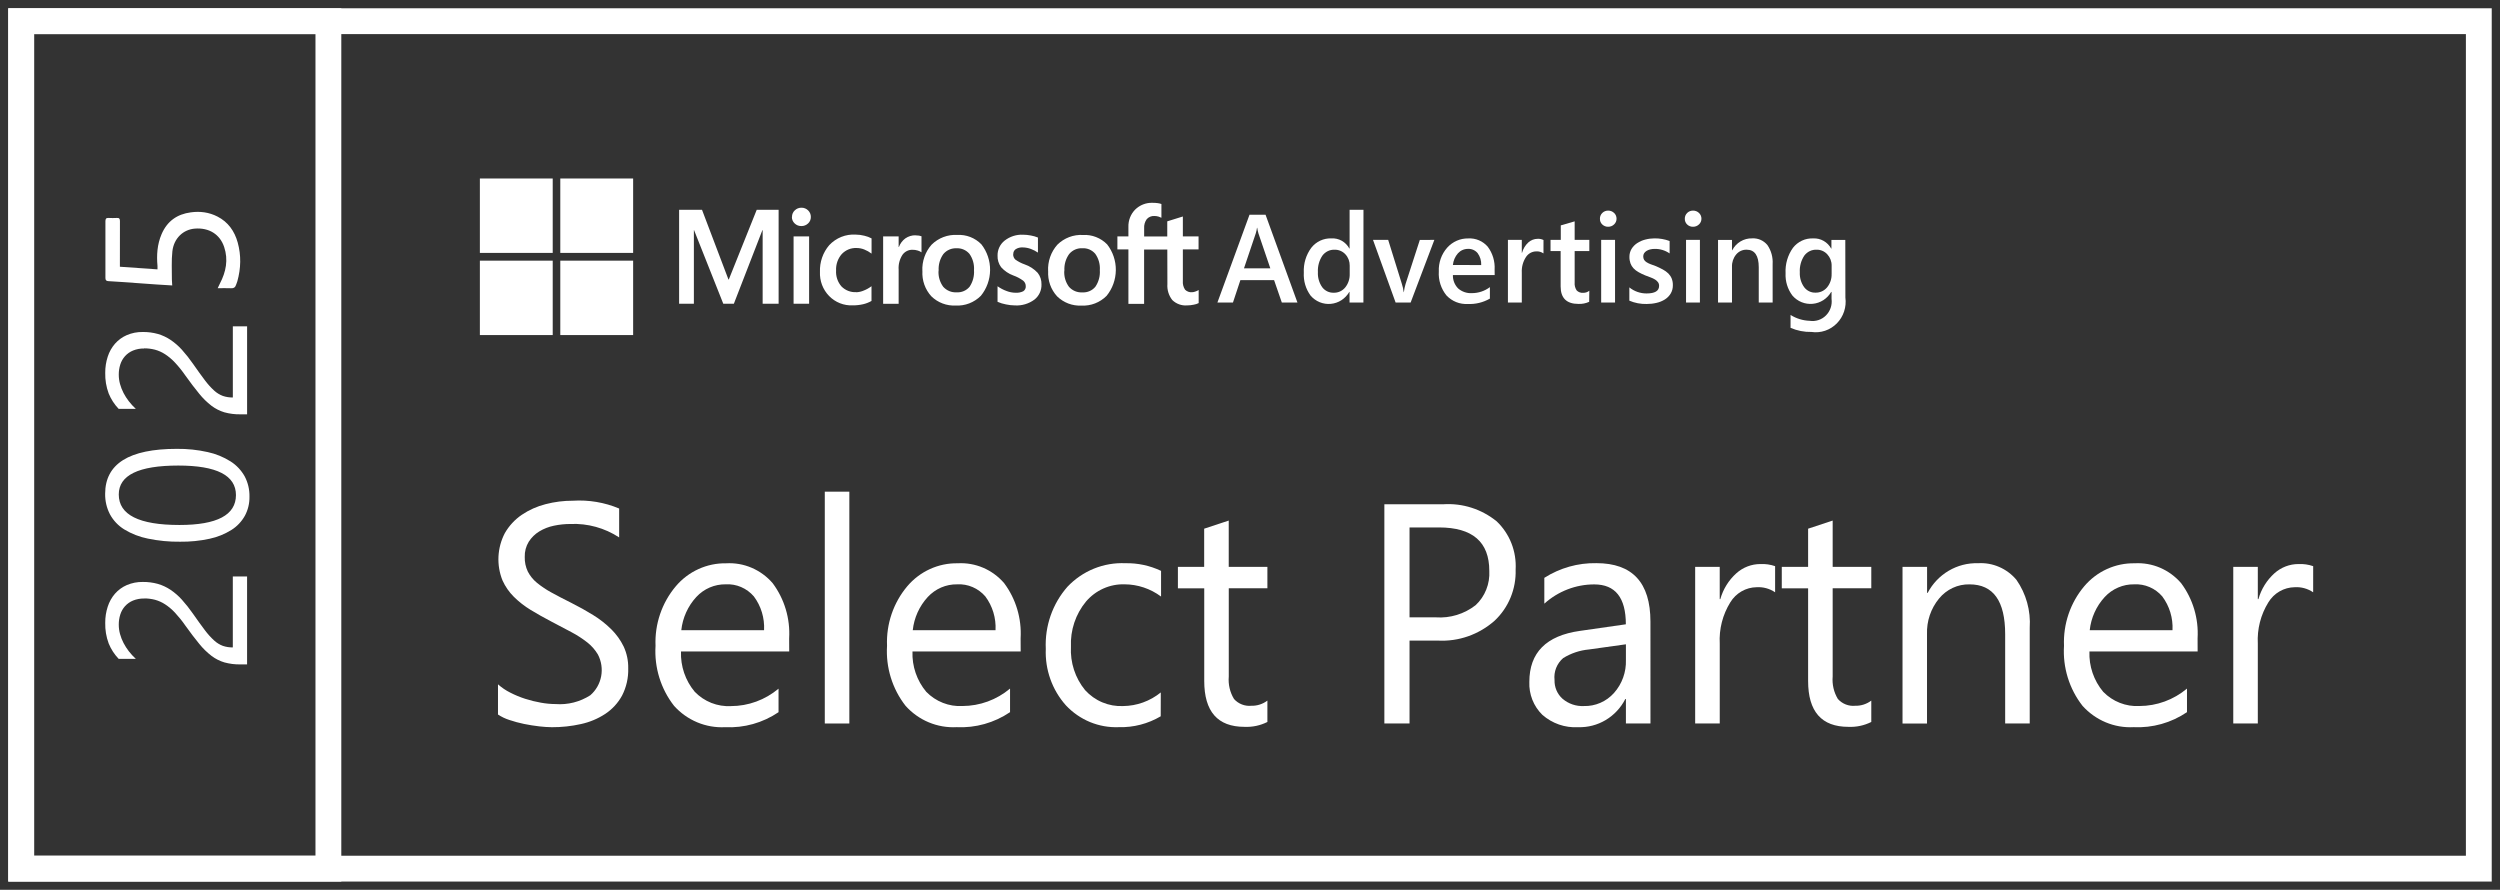 <svg xmlns="http://www.w3.org/2000/svg" width="118" height="42" viewBox="0 0 118 42" fill="none"><rect x="0" y="0" width="118" height="42" fill="#333333" stroke="none"/><path d="M117 1H1V41H117V1Z" stroke="white" stroke-width="1.219"></path><path d="M15.5 1H1V41H15.5V1Z" stroke="white" stroke-width="1.219"></path><path d="M6.805 28.25C6.625 28.246 6.446 28.279 6.278 28.347C6.136 28.405 6.008 28.495 5.903 28.609C5.802 28.722 5.726 28.855 5.679 29.001C5.629 29.158 5.604 29.323 5.606 29.488C5.606 29.637 5.626 29.786 5.666 29.929C5.706 30.075 5.762 30.216 5.831 30.349C5.904 30.488 5.988 30.62 6.084 30.744C6.183 30.87 6.292 30.989 6.41 31.097H5.6C5.4 30.888 5.24 30.642 5.13 30.372C5.014 30.061 4.959 29.73 4.967 29.397C4.965 29.137 5.005 28.879 5.085 28.633C5.157 28.408 5.274 28.2 5.427 28.022C5.581 27.847 5.771 27.709 5.984 27.616C6.224 27.514 6.482 27.463 6.742 27.468C6.98 27.465 7.218 27.496 7.449 27.559C7.66 27.62 7.861 27.714 8.045 27.836C8.242 27.969 8.423 28.125 8.583 28.303C8.771 28.512 8.945 28.733 9.106 28.964C9.326 29.28 9.515 29.54 9.67 29.745C9.801 29.921 9.948 30.085 10.109 30.232C10.229 30.342 10.367 30.428 10.518 30.485C10.67 30.536 10.829 30.561 10.989 30.558V27.208H11.662V31.36H11.337C11.086 31.364 10.836 31.332 10.593 31.266C10.373 31.201 10.166 31.096 9.982 30.956C9.768 30.791 9.573 30.6 9.403 30.388C9.211 30.155 8.993 29.869 8.751 29.531C8.602 29.315 8.438 29.111 8.26 28.919C8.12 28.768 7.962 28.635 7.791 28.523C7.644 28.427 7.483 28.355 7.314 28.309C7.147 28.266 6.975 28.245 6.803 28.246L6.805 28.25Z" fill="white"></path><path d="M8.343 21.186C8.836 21.18 9.327 21.231 9.808 21.339C10.189 21.421 10.553 21.571 10.885 21.78C11.161 21.955 11.39 22.199 11.551 22.488C11.705 22.782 11.782 23.11 11.775 23.443C11.781 23.758 11.706 24.07 11.557 24.346C11.403 24.62 11.185 24.85 10.921 25.015C10.605 25.212 10.258 25.352 9.895 25.429C9.438 25.528 8.97 25.575 8.502 25.569C7.99 25.576 7.479 25.526 6.978 25.422C6.585 25.344 6.209 25.197 5.864 24.988C5.583 24.815 5.351 24.571 5.191 24.278C5.035 23.978 4.957 23.643 4.963 23.303C4.966 21.892 6.093 21.186 8.343 21.186ZM8.416 21.974C6.543 21.974 5.606 22.429 5.606 23.339C5.606 24.299 6.56 24.779 8.469 24.779C10.247 24.779 11.136 24.309 11.137 23.367C11.135 22.438 10.228 21.974 8.416 21.974Z" fill="white"></path><path d="M6.805 16.449C6.625 16.445 6.446 16.478 6.278 16.546C6.136 16.604 6.008 16.694 5.903 16.808C5.802 16.921 5.726 17.055 5.679 17.2C5.629 17.357 5.604 17.522 5.606 17.687C5.606 17.837 5.626 17.985 5.666 18.128C5.706 18.274 5.762 18.415 5.831 18.549C5.903 18.688 5.988 18.82 6.084 18.943C6.183 19.071 6.292 19.189 6.41 19.298H5.6C5.4 19.089 5.24 18.843 5.13 18.573C5.014 18.262 4.959 17.931 4.967 17.598C4.965 17.338 5.005 17.08 5.085 16.833C5.157 16.608 5.274 16.401 5.427 16.224C5.581 16.049 5.771 15.91 5.984 15.818C6.224 15.715 6.482 15.665 6.742 15.67C6.98 15.667 7.218 15.698 7.449 15.762C7.66 15.823 7.861 15.916 8.045 16.039C8.242 16.171 8.423 16.328 8.583 16.505C8.771 16.714 8.945 16.935 9.106 17.166C9.326 17.483 9.515 17.743 9.67 17.948C9.801 18.125 9.948 18.288 10.109 18.436C10.229 18.546 10.368 18.631 10.519 18.688C10.671 18.739 10.83 18.764 10.99 18.761V15.403H11.663V19.556H11.337C11.086 19.56 10.835 19.528 10.593 19.462C10.373 19.396 10.166 19.291 9.982 19.152C9.768 18.987 9.573 18.796 9.403 18.584C9.211 18.351 8.993 18.066 8.751 17.727C8.602 17.511 8.438 17.306 8.26 17.115C8.12 16.965 7.962 16.831 7.791 16.719C7.644 16.623 7.483 16.551 7.314 16.505C7.147 16.462 6.975 16.441 6.803 16.442L6.805 16.449Z" fill="white"></path><path d="M8.128 13.473C7.864 13.457 7.624 13.445 7.383 13.427C6.832 13.388 6.281 13.348 5.73 13.309C5.525 13.294 5.319 13.28 5.115 13.27C5.021 13.264 4.976 13.23 4.976 13.121C4.98 12.227 4.98 11.333 4.976 10.439C4.976 10.33 5.009 10.281 5.121 10.287C5.253 10.293 5.385 10.295 5.517 10.287C5.629 10.28 5.661 10.323 5.661 10.435C5.657 11.086 5.659 11.739 5.659 12.39C5.659 12.448 5.659 12.508 5.659 12.59C6.255 12.632 6.84 12.672 7.434 12.714C7.434 12.648 7.438 12.602 7.434 12.556C7.387 12.041 7.42 11.536 7.626 11.054C7.889 10.441 8.356 10.109 9.006 10.023C9.448 9.963 9.867 10.018 10.265 10.222C10.766 10.478 11.071 10.908 11.22 11.448C11.388 12.056 11.372 12.668 11.203 13.276C11.186 13.338 11.157 13.396 11.137 13.457C11.1 13.572 11.026 13.611 10.909 13.605C10.709 13.597 10.51 13.603 10.275 13.603C10.32 13.508 10.348 13.444 10.381 13.38C10.667 12.833 10.782 12.261 10.58 11.657C10.379 11.057 9.865 10.74 9.202 10.79C8.649 10.832 8.204 11.247 8.136 11.864C8.087 12.304 8.116 12.755 8.113 13.2C8.113 13.279 8.123 13.36 8.129 13.472L8.128 13.473Z" fill="white"></path><path d="M36.751 9.903V14.337H35.997V10.861H35.986L34.638 14.337H34.139L32.759 10.861H32.751V14.337H32.054V9.903H33.135L34.382 13.19H34.4L35.717 9.903H36.751ZM37.382 10.24C37.381 10.181 37.392 10.123 37.415 10.069C37.437 10.016 37.471 9.968 37.514 9.929C37.598 9.847 37.711 9.802 37.827 9.804C37.886 9.802 37.944 9.813 37.999 9.835C38.054 9.857 38.103 9.89 38.145 9.932C38.186 9.972 38.218 10.019 38.24 10.072C38.262 10.125 38.273 10.182 38.272 10.24C38.273 10.297 38.262 10.355 38.24 10.407C38.217 10.46 38.184 10.508 38.142 10.546C38.056 10.628 37.942 10.673 37.824 10.67C37.766 10.671 37.707 10.661 37.653 10.64C37.598 10.618 37.548 10.586 37.506 10.544C37.465 10.506 37.432 10.458 37.409 10.405C37.387 10.353 37.376 10.296 37.377 10.238L37.382 10.24ZM38.19 11.157V14.336H37.457V11.158L38.19 11.157ZM40.412 13.795C40.535 13.79 40.657 13.763 40.771 13.713C40.901 13.662 41.023 13.594 41.135 13.509V14.205C41.01 14.276 40.876 14.328 40.737 14.36C40.577 14.397 40.412 14.414 40.248 14.413C40.042 14.422 39.837 14.388 39.645 14.312C39.453 14.236 39.279 14.12 39.134 13.971C38.988 13.822 38.875 13.644 38.8 13.448C38.726 13.252 38.693 13.042 38.702 12.832C38.685 12.369 38.842 11.918 39.141 11.57C39.301 11.4 39.495 11.268 39.709 11.182C39.924 11.096 40.155 11.059 40.385 11.073C40.525 11.074 40.665 11.092 40.801 11.127C40.918 11.154 41.031 11.196 41.138 11.252V11.971C41.031 11.89 40.915 11.824 40.791 11.775C40.676 11.729 40.553 11.706 40.43 11.706C40.3 11.7 40.171 11.723 40.05 11.772C39.93 11.822 39.821 11.897 39.731 11.992C39.545 12.205 39.449 12.484 39.463 12.769C39.455 12.905 39.473 13.042 39.517 13.171C39.56 13.3 39.629 13.419 39.718 13.521C39.809 13.612 39.918 13.684 40.037 13.73C40.157 13.776 40.285 13.797 40.413 13.79L40.412 13.795ZM43.218 11.109C43.271 11.109 43.325 11.113 43.377 11.121C43.417 11.128 43.457 11.139 43.495 11.152V11.91C43.443 11.874 43.386 11.847 43.326 11.828C43.24 11.8 43.149 11.787 43.058 11.789C42.97 11.789 42.883 11.809 42.804 11.849C42.725 11.889 42.656 11.947 42.603 12.018C42.463 12.228 42.397 12.48 42.416 12.733V14.338H41.684V11.158H42.416V11.659H42.428C42.488 11.496 42.593 11.355 42.731 11.253C42.875 11.152 43.048 11.1 43.224 11.106L43.218 11.109ZM43.536 12.798C43.524 12.57 43.557 12.343 43.632 12.128C43.706 11.914 43.822 11.716 43.972 11.548C44.132 11.39 44.322 11.268 44.53 11.189C44.738 11.11 44.961 11.076 45.182 11.089C45.392 11.077 45.602 11.11 45.798 11.186C45.995 11.263 46.173 11.381 46.322 11.533C46.592 11.879 46.737 12.309 46.732 12.752C46.728 13.194 46.574 13.622 46.297 13.962C46.141 14.118 45.954 14.24 45.75 14.319C45.546 14.398 45.327 14.433 45.109 14.421C44.899 14.432 44.688 14.399 44.491 14.324C44.293 14.25 44.113 14.135 43.96 13.986C43.814 13.827 43.702 13.64 43.629 13.435C43.556 13.23 43.525 13.012 43.538 12.794L43.536 12.798ZM44.299 12.773C44.28 13.046 44.359 13.316 44.519 13.535C44.599 13.624 44.698 13.695 44.808 13.74C44.918 13.786 45.037 13.805 45.155 13.797C45.27 13.805 45.384 13.785 45.49 13.739C45.596 13.694 45.689 13.624 45.764 13.535C45.918 13.307 45.992 13.032 45.973 12.755C45.992 12.479 45.916 12.205 45.757 11.981C45.681 11.893 45.588 11.824 45.483 11.779C45.378 11.733 45.264 11.713 45.15 11.719C45.032 11.713 44.914 11.734 44.806 11.782C44.697 11.829 44.601 11.902 44.525 11.993C44.365 12.219 44.287 12.494 44.305 12.772L44.299 12.773ZM47.822 11.997C47.819 12.044 47.827 12.091 47.845 12.135C47.862 12.178 47.888 12.218 47.922 12.25C48.058 12.348 48.207 12.425 48.364 12.479C48.599 12.559 48.811 12.697 48.981 12.88C49.101 13.034 49.164 13.227 49.158 13.423C49.163 13.562 49.134 13.7 49.076 13.825C49.017 13.951 48.93 14.06 48.822 14.144C48.557 14.338 48.235 14.434 47.909 14.416C47.765 14.415 47.622 14.399 47.481 14.368C47.345 14.343 47.212 14.302 47.084 14.246V13.511C47.217 13.606 47.361 13.682 47.514 13.737C47.648 13.788 47.789 13.816 47.931 13.818C48.058 13.826 48.184 13.802 48.298 13.747C48.337 13.722 48.369 13.686 48.39 13.644C48.411 13.602 48.42 13.555 48.416 13.508C48.416 13.457 48.405 13.408 48.384 13.362C48.362 13.317 48.331 13.277 48.292 13.246C48.15 13.143 47.993 13.06 47.828 13.002C47.608 12.922 47.411 12.788 47.253 12.612C47.136 12.454 47.076 12.26 47.085 12.062C47.082 11.925 47.112 11.79 47.17 11.667C47.229 11.545 47.315 11.438 47.421 11.355C47.669 11.162 47.976 11.064 48.288 11.078C48.411 11.079 48.533 11.092 48.654 11.115C48.77 11.135 48.882 11.167 48.991 11.212V11.922C48.886 11.851 48.773 11.793 48.654 11.749C48.531 11.703 48.401 11.679 48.27 11.678C48.156 11.671 48.043 11.699 47.945 11.759C47.907 11.784 47.877 11.818 47.856 11.859C47.835 11.899 47.825 11.944 47.826 11.99L47.822 11.997ZM49.471 12.8C49.459 12.573 49.492 12.345 49.566 12.131C49.641 11.916 49.757 11.719 49.907 11.55C50.066 11.392 50.257 11.27 50.465 11.191C50.673 11.112 50.895 11.078 51.117 11.091C51.327 11.079 51.537 11.112 51.733 11.189C51.93 11.265 52.108 11.383 52.257 11.535C52.527 11.881 52.672 12.312 52.667 12.754C52.662 13.197 52.508 13.624 52.231 13.964C52.075 14.121 51.889 14.242 51.685 14.321C51.481 14.4 51.263 14.435 51.045 14.424C50.835 14.434 50.624 14.402 50.427 14.327C50.23 14.252 50.049 14.137 49.897 13.989C49.75 13.83 49.637 13.642 49.564 13.437C49.492 13.231 49.461 13.013 49.473 12.795L49.471 12.8ZM50.234 12.776C50.215 13.048 50.294 13.319 50.455 13.537C50.535 13.627 50.633 13.697 50.743 13.743C50.853 13.788 50.972 13.808 51.091 13.8C51.206 13.807 51.322 13.787 51.428 13.74C51.535 13.694 51.629 13.623 51.703 13.532C51.858 13.304 51.931 13.029 51.912 12.753C51.932 12.477 51.855 12.203 51.696 11.979C51.621 11.891 51.527 11.822 51.422 11.776C51.317 11.731 51.203 11.711 51.089 11.717C50.972 11.71 50.854 11.732 50.745 11.779C50.637 11.827 50.541 11.899 50.464 11.991C50.302 12.216 50.223 12.492 50.24 12.772L50.234 12.776ZM55.097 11.777H54.002V14.344H53.261V11.771H52.741V11.158H53.261V10.714C53.256 10.562 53.281 10.411 53.336 10.27C53.391 10.128 53.474 10 53.579 9.893C53.688 9.786 53.816 9.703 53.957 9.648C54.098 9.593 54.248 9.567 54.398 9.573C54.478 9.572 54.558 9.577 54.637 9.587C54.699 9.594 54.76 9.609 54.819 9.629V10.279C54.778 10.257 54.736 10.24 54.692 10.226C54.624 10.204 54.553 10.194 54.483 10.195C54.416 10.191 54.35 10.202 54.289 10.228C54.228 10.253 54.173 10.292 54.128 10.342C54.037 10.467 53.993 10.621 54.004 10.776V11.16H55.095V10.447L55.831 10.218V11.158H56.572V11.771H55.831V13.258C55.818 13.405 55.854 13.551 55.935 13.673C55.978 13.716 56.03 13.749 56.087 13.77C56.144 13.79 56.204 13.798 56.264 13.793C56.316 13.791 56.368 13.781 56.417 13.762C56.473 13.744 56.527 13.719 56.577 13.688V14.306C56.503 14.343 56.425 14.368 56.345 14.381C56.24 14.404 56.134 14.415 56.027 14.415C55.9 14.425 55.773 14.408 55.654 14.364C55.534 14.321 55.425 14.252 55.333 14.163C55.163 13.949 55.081 13.678 55.101 13.404L55.097 11.777Z" fill="white"></path><path d="M26.088 8.425H22.65V11.937H26.088V8.425Z" fill="white"></path><path d="M29.884 8.425H26.446V11.937H29.884V8.425Z" fill="white"></path><path d="M26.088 12.303H22.65V15.815H26.088V12.303Z" fill="white"></path><path d="M29.884 12.303H26.446V15.815H29.884V12.303Z" fill="white"></path><path d="M61.239 14.279H60.502L60.137 13.223H58.546L58.196 14.279H57.462L58.977 10.135H59.734L61.239 14.279ZM59.959 12.665L59.397 11.013C59.373 10.928 59.354 10.841 59.341 10.753H59.33C59.318 10.841 59.299 10.928 59.273 11.013L58.716 12.665H59.959Z" fill="white"></path><path d="M64.353 14.28H63.698V13.778H63.687C63.596 13.936 63.469 14.069 63.318 14.168C63.166 14.266 62.994 14.326 62.815 14.342C62.637 14.359 62.457 14.332 62.29 14.264C62.124 14.196 61.975 14.088 61.858 13.95C61.63 13.639 61.518 13.256 61.54 12.868C61.519 12.446 61.644 12.03 61.894 11.694C62.007 11.55 62.151 11.435 62.316 11.358C62.48 11.282 62.659 11.245 62.839 11.252C63.011 11.241 63.182 11.28 63.333 11.365C63.483 11.45 63.607 11.577 63.69 11.731H63.701V9.903H64.356L64.353 14.28ZM63.706 12.929V12.541C63.71 12.343 63.638 12.151 63.505 12.006C63.44 11.935 63.361 11.878 63.273 11.841C63.185 11.803 63.09 11.784 62.994 11.787C62.883 11.782 62.772 11.805 62.671 11.854C62.571 11.903 62.483 11.976 62.416 12.067C62.264 12.295 62.19 12.568 62.205 12.843C62.191 13.097 62.263 13.348 62.407 13.555C62.471 13.64 62.553 13.708 62.648 13.753C62.743 13.799 62.847 13.82 62.951 13.817C63.055 13.82 63.158 13.799 63.253 13.755C63.347 13.711 63.431 13.646 63.497 13.564C63.64 13.385 63.714 13.159 63.706 12.928V12.929Z" fill="white"></path><path d="M67.701 11.323L66.582 14.28H65.873L64.806 11.323H65.522L66.164 13.388C66.208 13.518 66.238 13.652 66.254 13.789H66.263C66.278 13.658 66.305 13.528 66.343 13.402L67.016 11.324L67.701 11.323Z" fill="white"></path><path d="M70.549 12.984H68.577C68.573 13.101 68.594 13.217 68.636 13.325C68.679 13.434 68.743 13.532 68.824 13.614C69.004 13.771 69.237 13.85 69.473 13.836C69.778 13.837 70.076 13.738 70.323 13.553V14.094C70.005 14.277 69.642 14.365 69.277 14.348C69.092 14.358 68.906 14.328 68.733 14.259C68.561 14.19 68.404 14.083 68.275 13.947C68.017 13.63 67.886 13.225 67.912 12.813C67.894 12.399 68.037 11.995 68.309 11.688C68.435 11.548 68.589 11.437 68.76 11.362C68.931 11.287 69.116 11.25 69.303 11.254C69.475 11.244 69.647 11.274 69.806 11.341C69.965 11.409 70.107 11.512 70.221 11.644C70.453 11.953 70.569 12.337 70.546 12.726L70.549 12.984ZM69.913 12.51C69.923 12.308 69.863 12.109 69.744 11.948C69.689 11.881 69.619 11.829 69.54 11.794C69.462 11.759 69.377 11.743 69.291 11.747C69.202 11.746 69.113 11.764 69.031 11.8C68.949 11.836 68.875 11.89 68.814 11.957C68.679 12.111 68.596 12.304 68.576 12.509L69.913 12.51Z" fill="white"></path><path d="M72.852 11.961C72.751 11.891 72.631 11.857 72.51 11.866C72.413 11.866 72.319 11.891 72.234 11.938C72.149 11.985 72.077 12.053 72.024 12.135C71.884 12.351 71.815 12.607 71.829 12.866V14.281H71.174V11.323H71.829V11.932H71.84C71.892 11.744 71.994 11.575 72.136 11.444C72.259 11.333 72.417 11.271 72.581 11.272C72.675 11.267 72.768 11.287 72.853 11.329L72.852 11.961Z" fill="white"></path><path d="M75.009 14.246C74.851 14.318 74.678 14.352 74.504 14.345C73.943 14.345 73.662 14.07 73.662 13.519V11.849H73.185V11.321H73.669V10.638L74.324 10.448V11.321H75.016V11.849H74.324V13.331C74.312 13.463 74.345 13.596 74.417 13.706C74.457 13.748 74.506 13.779 74.56 13.799C74.614 13.819 74.671 13.826 74.728 13.821C74.832 13.823 74.934 13.789 75.016 13.722L75.009 14.246Z" fill="white"></path><path d="M75.905 10.703C75.803 10.706 75.704 10.667 75.629 10.597C75.592 10.562 75.563 10.521 75.543 10.474C75.524 10.427 75.515 10.376 75.517 10.325C75.515 10.274 75.524 10.223 75.544 10.176C75.563 10.128 75.592 10.086 75.629 10.051C75.703 9.978 75.802 9.939 75.905 9.941C76.009 9.939 76.109 9.978 76.185 10.051C76.223 10.085 76.252 10.128 76.272 10.175C76.292 10.223 76.302 10.274 76.301 10.325C76.301 10.376 76.291 10.425 76.271 10.471C76.251 10.517 76.222 10.558 76.185 10.592C76.11 10.665 76.009 10.705 75.905 10.703ZM76.23 14.278H75.575V11.321H76.23V14.278Z" fill="white"></path><path d="M76.905 14.187V13.565C77.136 13.751 77.422 13.852 77.716 13.851C78.112 13.851 78.309 13.732 78.309 13.494C78.311 13.432 78.293 13.372 78.259 13.322C78.221 13.271 78.175 13.229 78.122 13.196C78.057 13.156 77.989 13.123 77.918 13.098L77.657 12.999C77.548 12.955 77.442 12.904 77.339 12.846C77.251 12.798 77.17 12.736 77.101 12.663C77.038 12.596 76.99 12.517 76.958 12.43C76.924 12.333 76.907 12.23 76.909 12.127C76.906 11.995 76.941 11.864 77.008 11.75C77.076 11.64 77.167 11.546 77.274 11.476C77.391 11.4 77.518 11.343 77.653 11.309C77.795 11.271 77.942 11.252 78.09 11.251C78.334 11.248 78.577 11.29 78.806 11.376V11.962C78.599 11.818 78.355 11.744 78.105 11.748C78.03 11.747 77.954 11.756 77.881 11.774C77.821 11.789 77.764 11.813 77.712 11.846C77.667 11.874 77.629 11.912 77.6 11.957C77.574 12 77.561 12.049 77.561 12.1C77.559 12.156 77.573 12.213 77.6 12.262C77.63 12.309 77.671 12.348 77.718 12.377C77.776 12.414 77.839 12.445 77.904 12.469C77.976 12.498 78.059 12.528 78.154 12.56C78.269 12.609 78.381 12.663 78.491 12.723C78.583 12.772 78.668 12.834 78.744 12.906C78.812 12.974 78.866 13.054 78.903 13.143C78.942 13.244 78.962 13.353 78.959 13.462C78.962 13.6 78.927 13.736 78.857 13.855C78.789 13.967 78.696 14.062 78.586 14.132C78.465 14.208 78.332 14.263 78.193 14.294C78.04 14.331 77.883 14.348 77.726 14.348C77.443 14.356 77.162 14.302 76.901 14.19L76.905 14.187Z" fill="white"></path><path d="M79.911 10.703C79.809 10.706 79.71 10.668 79.635 10.597C79.598 10.562 79.569 10.521 79.55 10.474C79.531 10.427 79.521 10.376 79.523 10.325C79.522 10.274 79.531 10.223 79.55 10.176C79.57 10.128 79.599 10.086 79.635 10.051C79.709 9.978 79.809 9.939 79.911 9.941C80.015 9.939 80.116 9.978 80.192 10.051C80.229 10.085 80.259 10.128 80.279 10.175C80.299 10.223 80.309 10.274 80.308 10.325C80.308 10.376 80.298 10.425 80.278 10.471C80.258 10.517 80.229 10.559 80.192 10.592C80.116 10.665 80.015 10.705 79.911 10.703ZM80.236 14.278H79.581V11.321H80.236V14.278Z" fill="white"></path><path d="M83.669 14.28H83.013V12.614C83.013 12.062 82.821 11.786 82.439 11.785C82.345 11.783 82.252 11.803 82.166 11.842C82.081 11.882 82.005 11.941 81.945 12.014C81.812 12.176 81.742 12.382 81.75 12.593V14.28H81.091V11.324H81.75V11.811H81.761C81.851 11.638 81.986 11.494 82.152 11.395C82.318 11.296 82.507 11.246 82.699 11.251C82.835 11.242 82.971 11.266 83.096 11.32C83.221 11.375 83.332 11.459 83.42 11.564C83.602 11.828 83.689 12.148 83.668 12.47L83.669 14.28Z" fill="white"></path><path d="M87.102 14.043C87.132 14.264 87.111 14.49 87.041 14.702C86.971 14.914 86.854 15.106 86.698 15.264C86.543 15.421 86.354 15.54 86.146 15.61C85.938 15.68 85.717 15.7 85.5 15.668C85.162 15.675 84.826 15.609 84.514 15.474V14.865C84.785 15.036 85.096 15.131 85.415 15.142C85.554 15.164 85.696 15.152 85.83 15.108C85.964 15.064 86.086 14.989 86.186 14.888C86.286 14.787 86.362 14.664 86.408 14.528C86.454 14.393 86.468 14.248 86.449 14.105V13.78H86.432C86.34 13.937 86.213 14.069 86.062 14.167C85.91 14.264 85.738 14.324 85.56 14.34C85.382 14.357 85.203 14.331 85.036 14.263C84.87 14.196 84.721 14.089 84.603 13.952C84.375 13.651 84.26 13.276 84.279 12.896C84.257 12.468 84.38 12.044 84.627 11.698C84.74 11.552 84.886 11.436 85.052 11.358C85.218 11.281 85.399 11.245 85.581 11.253C85.753 11.244 85.923 11.284 86.073 11.369C86.224 11.454 86.348 11.58 86.432 11.733H86.443V11.326H87.098L87.102 14.043ZM86.453 12.925V12.54C86.457 12.342 86.384 12.151 86.251 12.007C86.187 11.936 86.109 11.879 86.022 11.841C85.935 11.803 85.841 11.784 85.746 11.786C85.633 11.781 85.522 11.804 85.42 11.853C85.318 11.902 85.23 11.976 85.162 12.067C85.009 12.299 84.935 12.575 84.951 12.854C84.939 13.103 85.01 13.349 85.153 13.551C85.216 13.635 85.297 13.703 85.39 13.748C85.483 13.794 85.585 13.816 85.689 13.813C85.793 13.816 85.897 13.795 85.992 13.752C86.087 13.709 86.172 13.644 86.24 13.562C86.385 13.384 86.461 13.157 86.452 12.925L86.453 12.925Z" fill="white"></path><path d="M23.505 33.73V32.3C23.68 32.455 23.873 32.586 24.081 32.69C24.308 32.807 24.545 32.905 24.788 32.983C25.032 33.062 25.281 33.123 25.533 33.167C25.762 33.209 25.993 33.23 26.226 33.232C26.8 33.275 27.373 33.13 27.861 32.817C28.128 32.587 28.309 32.271 28.375 31.921C28.44 31.571 28.386 31.208 28.222 30.894C28.092 30.674 27.923 30.482 27.724 30.325C27.488 30.14 27.236 29.977 26.972 29.838C26.682 29.682 26.37 29.517 26.036 29.344C25.683 29.16 25.354 28.975 25.047 28.788C24.759 28.613 24.492 28.405 24.252 28.167C24.03 27.946 23.849 27.686 23.719 27.398C23.574 27.041 23.509 26.654 23.528 26.268C23.547 25.881 23.65 25.504 23.829 25.162C24.027 24.818 24.299 24.524 24.624 24.302C24.969 24.069 25.35 23.898 25.751 23.797C26.173 23.687 26.606 23.632 27.041 23.634C27.787 23.587 28.533 23.712 29.224 24.002V25.366C28.539 24.918 27.736 24.697 26.923 24.732C26.662 24.732 26.402 24.759 26.146 24.813C25.902 24.863 25.668 24.954 25.453 25.084C25.255 25.205 25.086 25.37 24.959 25.567C24.826 25.783 24.76 26.035 24.768 26.289C24.762 26.527 24.811 26.763 24.913 26.978C25.018 27.181 25.164 27.361 25.34 27.505C25.555 27.681 25.786 27.836 26.029 27.967C26.3 28.117 26.612 28.279 26.965 28.455C27.328 28.638 27.673 28.83 27.999 29.032C28.308 29.222 28.595 29.447 28.854 29.703C29.092 29.939 29.289 30.213 29.437 30.516C29.585 30.836 29.659 31.187 29.652 31.541C29.666 31.991 29.565 32.437 29.359 32.836C29.168 33.184 28.896 33.479 28.568 33.696C28.217 33.926 27.828 34.088 27.42 34.176C26.97 34.277 26.511 34.326 26.05 34.324C25.851 34.322 25.653 34.308 25.456 34.285C25.22 34.258 24.98 34.22 24.735 34.17C24.5 34.122 24.267 34.059 24.04 33.982C23.852 33.922 23.674 33.837 23.51 33.728L23.505 33.73Z" fill="white"></path><path d="M37.251 30.748H32.143C32.117 31.444 32.349 32.124 32.793 32.653C33.015 32.883 33.282 33.061 33.577 33.178C33.872 33.294 34.187 33.345 34.502 33.328C35.321 33.327 36.114 33.036 36.747 32.505V33.615C36.002 34.12 35.118 34.367 34.225 34.323C33.776 34.346 33.327 34.269 32.91 34.094C32.494 33.92 32.12 33.655 31.816 33.316C31.19 32.516 30.878 31.506 30.941 30.484C30.898 29.457 31.24 28.453 31.896 27.674C32.19 27.326 32.555 27.048 32.966 26.861C33.377 26.673 33.823 26.58 34.273 26.588C34.686 26.564 35.098 26.636 35.478 26.799C35.859 26.962 36.199 27.211 36.471 27.528C37.027 28.273 37.303 29.197 37.248 30.133L37.251 30.748ZM36.064 29.744C36.094 29.17 35.923 28.604 35.581 28.149C35.416 27.958 35.212 27.808 34.982 27.709C34.753 27.61 34.504 27.566 34.256 27.58C33.996 27.576 33.738 27.627 33.498 27.73C33.259 27.833 33.043 27.986 32.864 28.18C32.469 28.609 32.221 29.159 32.157 29.745L36.064 29.744Z" fill="white"></path><path d="M40.089 34.149H38.93V23.207H40.089V34.149Z" fill="white"></path><path d="M48.176 30.748H43.069C43.043 31.444 43.275 32.124 43.719 32.653C43.942 32.882 44.209 33.059 44.504 33.175C44.798 33.291 45.114 33.342 45.429 33.324C46.248 33.322 47.041 33.032 47.674 32.501V33.614C46.928 34.118 46.044 34.367 45.151 34.322C44.702 34.346 44.253 34.268 43.837 34.094C43.42 33.92 43.047 33.654 42.743 33.315C42.117 32.515 41.805 31.505 41.868 30.483C41.825 29.456 42.166 28.452 42.822 27.673C43.116 27.325 43.482 27.047 43.893 26.86C44.304 26.672 44.75 26.579 45.2 26.587C45.612 26.563 46.023 26.635 46.404 26.797C46.785 26.96 47.124 27.209 47.396 27.525C47.952 28.27 48.228 29.195 48.173 30.13L48.176 30.748ZM46.989 29.744C47.019 29.171 46.848 28.605 46.506 28.149C46.341 27.959 46.136 27.808 45.907 27.71C45.678 27.611 45.429 27.567 45.181 27.581C44.921 27.576 44.663 27.627 44.423 27.73C44.184 27.834 43.968 27.987 43.789 28.18C43.394 28.61 43.145 29.159 43.082 29.746L46.989 29.744Z" fill="white"></path><path d="M54.786 33.809C54.186 34.163 53.501 34.341 52.808 34.322C52.344 34.341 51.882 34.259 51.451 34.082C51.021 33.904 50.632 33.636 50.311 33.293C49.662 32.567 49.321 31.609 49.361 30.627C49.311 29.549 49.679 28.495 50.385 27.693C50.738 27.321 51.164 27.03 51.635 26.839C52.107 26.648 52.612 26.561 53.119 26.584C53.7 26.572 54.275 26.695 54.802 26.945V28.157C54.301 27.784 53.698 27.582 53.078 27.58C52.735 27.57 52.394 27.637 52.08 27.778C51.766 27.918 51.485 28.128 51.26 28.392C50.768 28.986 50.514 29.748 50.549 30.525C50.509 31.27 50.748 32.003 51.217 32.575C51.445 32.825 51.722 33.023 52.032 33.152C52.341 33.282 52.674 33.341 53.008 33.326C53.655 33.32 54.282 33.094 54.789 32.683L54.786 33.809Z" fill="white"></path><path d="M59.821 34.077C59.485 34.245 59.114 34.324 58.74 34.307C57.473 34.307 56.84 33.585 56.84 32.141V27.769H55.597V26.755H56.837V24.954L57.996 24.571V26.755H59.821V27.766H57.998V31.933C57.966 32.305 58.053 32.677 58.246 32.994C58.349 33.108 58.477 33.196 58.619 33.251C58.761 33.306 58.914 33.327 59.065 33.312C59.337 33.319 59.603 33.233 59.821 33.068V34.077Z" fill="white"></path><path d="M66.53 30.237V34.149H65.342V23.801H68.126C69.034 23.742 69.932 24.03 70.644 24.608C70.948 24.898 71.186 25.253 71.341 25.647C71.495 26.041 71.562 26.465 71.538 26.889C71.552 27.34 71.47 27.788 71.299 28.204C71.128 28.619 70.871 28.992 70.546 29.297C69.804 29.953 68.844 30.289 67.865 30.236L66.53 30.237ZM66.53 24.896V29.139H67.773C68.445 29.186 69.112 28.982 69.649 28.565C69.868 28.362 70.04 28.11 70.151 27.83C70.263 27.55 70.312 27.247 70.295 26.945C70.295 25.579 69.504 24.896 67.921 24.895L66.53 24.896Z" fill="white"></path><path d="M77.902 34.149H76.743V32.994H76.715C76.504 33.407 76.183 33.751 75.789 33.986C75.395 34.221 74.944 34.338 74.488 34.323C73.872 34.36 73.265 34.15 72.797 33.738C72.593 33.538 72.433 33.297 72.327 33.029C72.222 32.762 72.173 32.474 72.185 32.186C72.185 30.805 72.981 30.002 74.571 29.778L76.74 29.467C76.74 28.211 76.243 27.583 75.249 27.584C74.382 27.583 73.543 27.907 72.892 28.493V27.274C73.629 26.805 74.483 26.564 75.35 26.581C77.05 26.581 77.9 27.5 77.901 29.338L77.902 34.149ZM76.743 30.411L74.998 30.655C74.568 30.694 74.153 30.833 73.783 31.061C73.636 31.186 73.522 31.346 73.45 31.526C73.379 31.707 73.352 31.904 73.374 32.097C73.369 32.264 73.4 32.43 73.465 32.583C73.531 32.736 73.628 32.872 73.751 32.981C74.033 33.221 74.392 33.344 74.758 33.325C75.025 33.333 75.29 33.281 75.535 33.175C75.781 33.069 76.001 32.909 76.181 32.708C76.561 32.282 76.763 31.722 76.743 31.146V30.411Z" fill="white"></path><path d="M83.785 27.956C83.526 27.781 83.219 27.697 82.91 27.717C82.661 27.72 82.417 27.787 82.2 27.912C81.984 28.037 81.801 28.215 81.67 28.431C81.309 29.012 81.135 29.694 81.172 30.381V34.149H80.012V26.755H81.171V28.278H81.199C81.332 27.806 81.594 27.384 81.955 27.059C82.27 26.777 82.674 26.622 83.093 26.623C83.328 26.612 83.563 26.646 83.785 26.723L83.785 27.956Z" fill="white"></path><path d="M88.325 34.077C87.989 34.245 87.617 34.324 87.244 34.307C85.977 34.307 85.343 33.585 85.343 32.141V27.769H84.1V26.755H85.343V24.954L86.502 24.571V26.755H88.325V27.766H86.502V31.933C86.47 32.305 86.557 32.677 86.749 32.994C86.853 33.108 86.98 33.196 87.122 33.251C87.264 33.306 87.417 33.327 87.568 33.312C87.84 33.319 88.106 33.233 88.325 33.068V34.077Z" fill="white"></path><path d="M95.803 34.149H94.644V29.934C94.644 28.366 94.083 27.582 92.961 27.582C92.688 27.576 92.417 27.633 92.168 27.749C91.919 27.865 91.699 28.036 91.524 28.25C91.136 28.72 90.933 29.321 90.955 29.935V34.151H89.799V26.757H90.958V27.984H90.986C91.215 27.548 91.559 27.187 91.978 26.94C92.397 26.693 92.876 26.569 93.359 26.584C93.701 26.562 94.042 26.622 94.357 26.758C94.672 26.893 94.952 27.102 95.175 27.367C95.634 28.024 95.856 28.824 95.803 29.63V34.149Z" fill="white"></path><path d="M103.728 30.748H98.621C98.595 31.444 98.827 32.124 99.271 32.653C99.494 32.882 99.761 33.06 100.056 33.175C100.35 33.291 100.666 33.342 100.981 33.324C101.8 33.322 102.593 33.032 103.226 32.501V33.614C102.48 34.118 101.597 34.366 100.704 34.322C100.255 34.346 99.806 34.268 99.389 34.093C98.973 33.919 98.6 33.654 98.295 33.315C97.669 32.515 97.357 31.505 97.421 30.483C97.378 29.456 97.719 28.452 98.375 27.673C98.669 27.325 99.034 27.047 99.445 26.86C99.856 26.672 100.303 26.579 100.753 26.587C101.164 26.563 101.576 26.635 101.957 26.797C102.337 26.96 102.676 27.209 102.949 27.525C103.505 28.27 103.781 29.195 103.726 30.13L103.728 30.748ZM102.542 29.744C102.572 29.171 102.4 28.605 102.058 28.149C101.894 27.959 101.689 27.808 101.46 27.71C101.23 27.611 100.982 27.567 100.733 27.581C100.473 27.576 100.215 27.627 99.976 27.731C99.736 27.834 99.52 27.987 99.342 28.18C98.946 28.61 98.698 29.159 98.635 29.746L102.542 29.744Z" fill="white"></path><path d="M109.181 27.956C108.923 27.781 108.616 27.697 108.307 27.717C108.058 27.72 107.814 27.787 107.597 27.912C107.38 28.037 107.198 28.215 107.067 28.431C106.706 29.012 106.532 29.694 106.569 30.381V34.149H105.41V26.755H106.569V28.278H106.597C106.73 27.806 106.993 27.384 107.353 27.059C107.668 26.777 108.072 26.622 108.49 26.623C108.725 26.612 108.96 26.646 109.182 26.723L109.181 27.956Z" fill="white"></path></svg>
